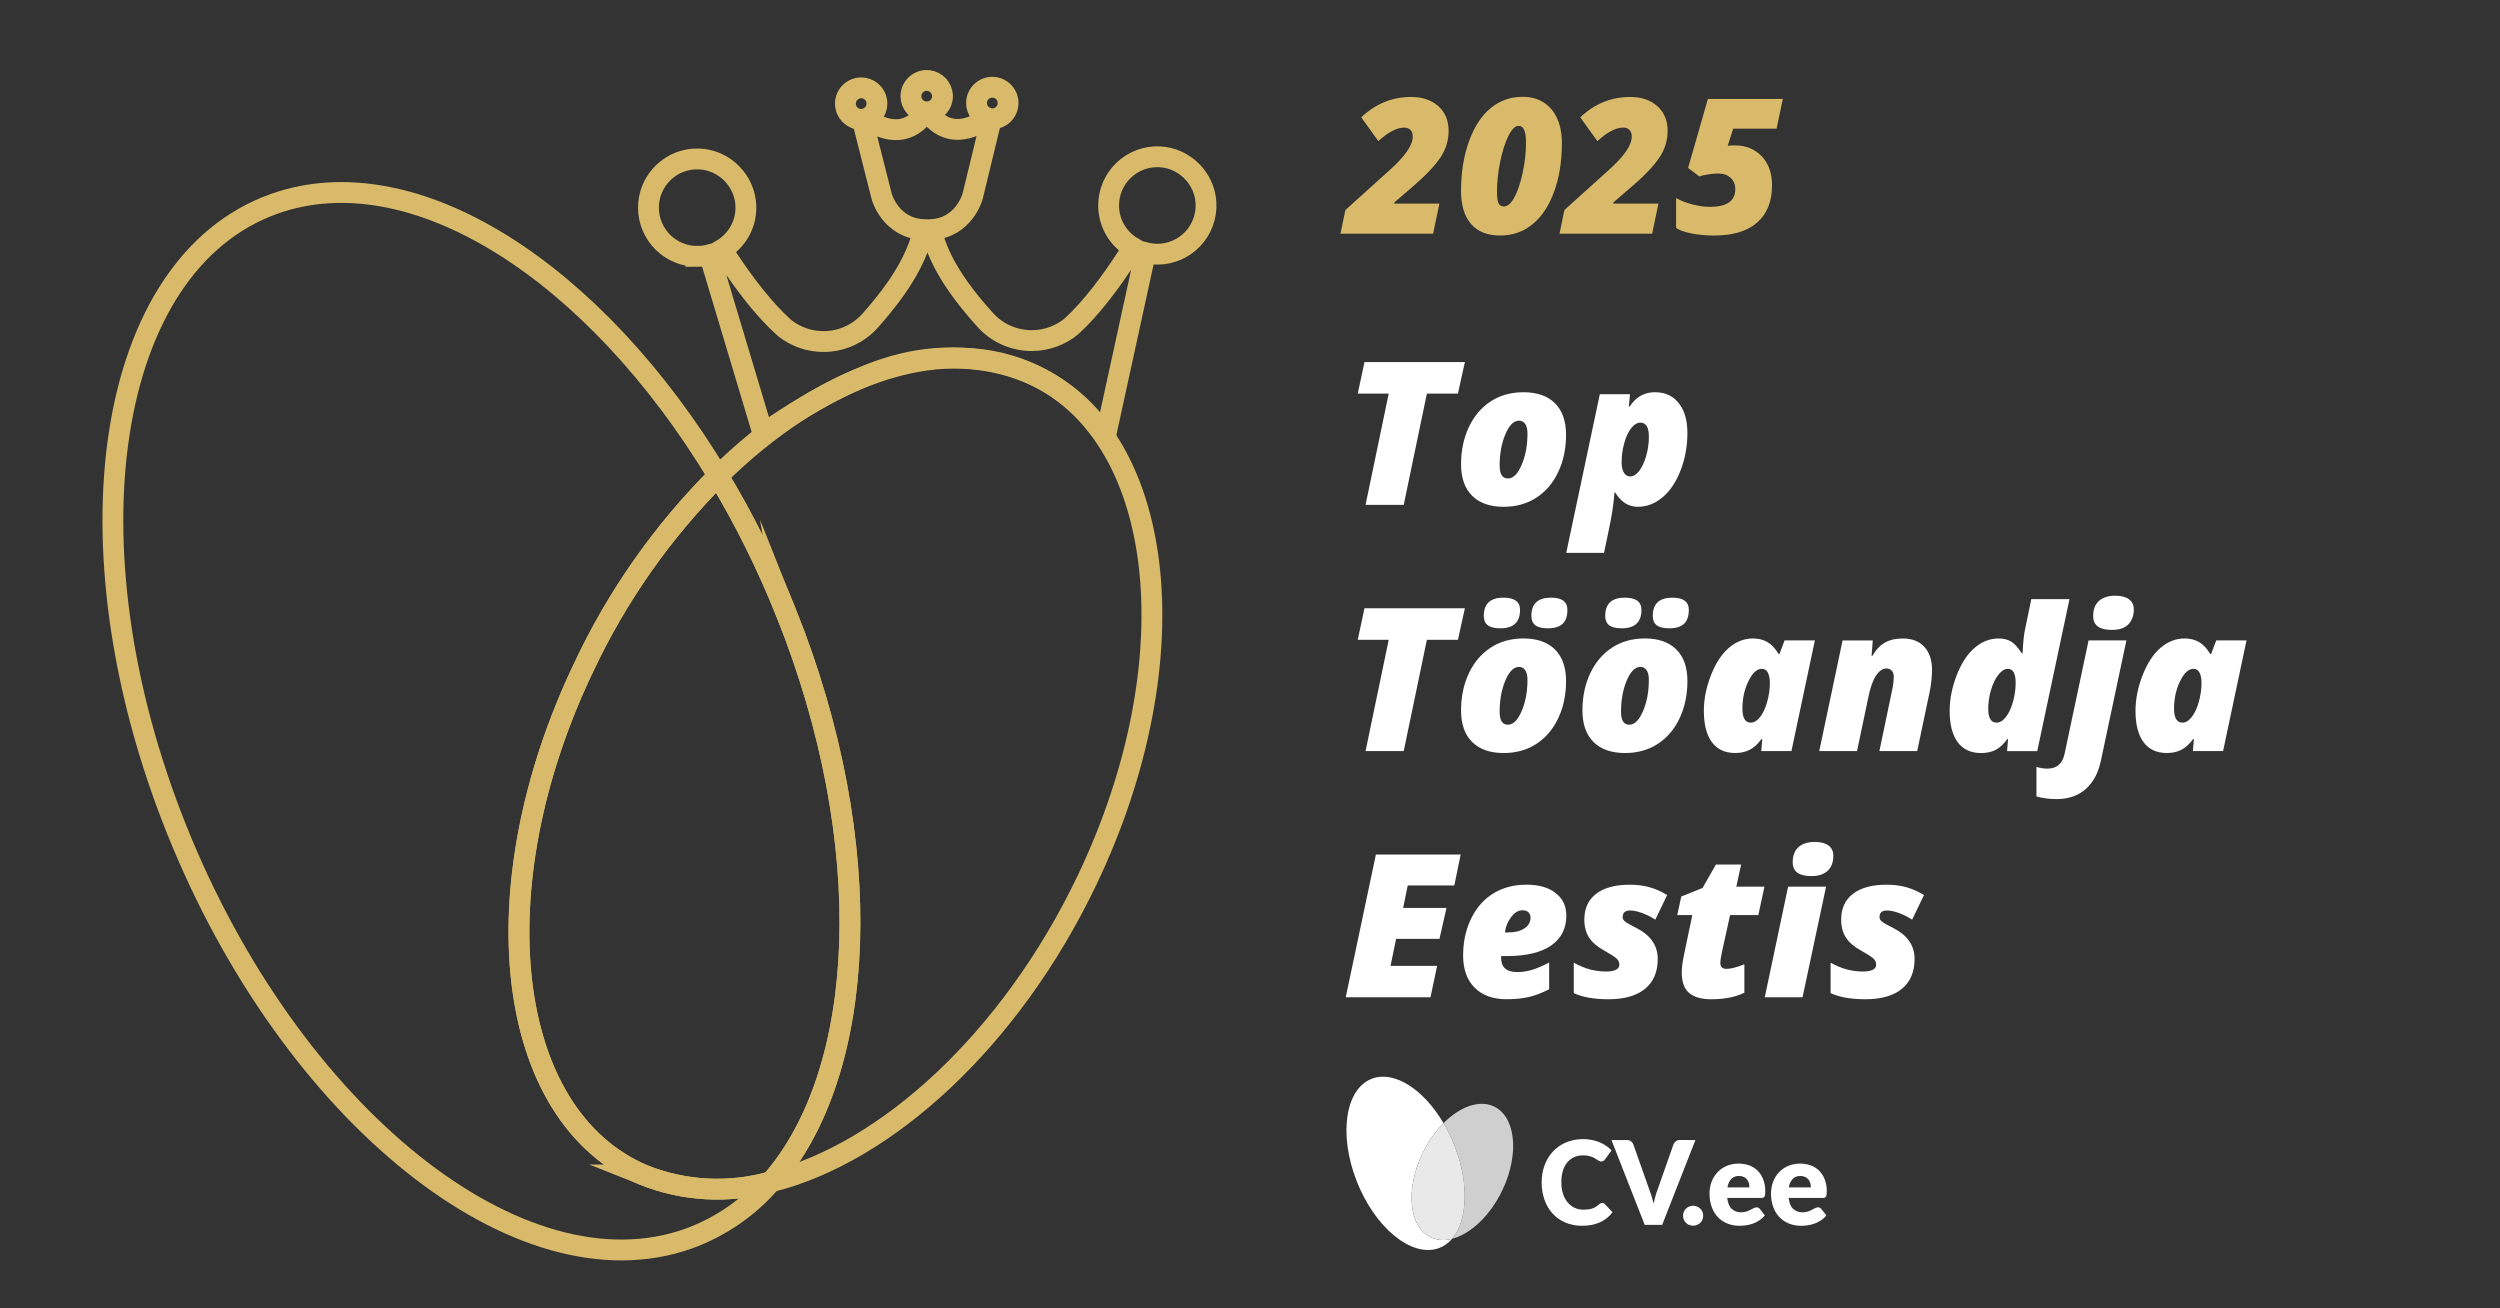 <?xml version="1.0" encoding="UTF-8"?>
<svg id="Layer_2" data-name="Layer 2" xmlns="http://www.w3.org/2000/svg" viewBox="0 0 1200 628">
  <rect x="0" y="0" width="1200" height="628" fill="#333333" stroke="none"/>
  <defs>
    <style>
      .cls-1 {
        fill: #e9e9ea;
      }

      .cls-2 {
        fill: #d0cfd0;
      }

      .cls-3 {
        fill: none;
        stroke: #d9ba6a;
        stroke-miterlimit: 10;
        stroke-width: 10px;
      }

      .cls-4 {
        fill: #fff;
      }

      .cls-5 {
        fill: #d9ba6a;
      }
    </style>
  </defs>
  <g>
    <path class="cls-5" d="M687.89,112.16h-44.46l2.34-11.33,21.37-19.29c7.31-6.52,10.97-11.84,10.97-15.97,0-1.44-.38-2.53-1.15-3.25-.77-.72-1.74-1.08-2.92-1.08-3.54,0-7.68,2.17-12.43,6.5l-8.23-11.42c6.9-6.52,14.88-9.78,23.94-9.78,5.4,0,9.75,1.47,13.05,4.4,3.3,2.94,4.96,6.91,4.96,11.92,0,4.48-1.28,8.69-3.85,12.61-2.57,3.92-6.96,8.57-13.18,13.94l-9.07,7.79v.53h21.68l-3.01,14.42Z"/>
    <path class="cls-5" d="M749.7,68.67c0,8.79-1.25,16.6-3.76,23.43-2.51,6.83-5.97,12.03-10.4,15.6-4.42,3.57-9.56,5.35-15.4,5.35-6.19,0-10.88-1.86-14.07-5.57-3.19-3.72-4.78-9.01-4.78-15.88,0-8.7,1.25-16.57,3.76-23.6s5.97-12.38,10.4-16.04c4.42-3.66,9.56-5.49,15.4-5.49,3.98,0,7.38.92,10.2,2.77,2.82,1.84,4.96,4.42,6.44,7.72,1.47,3.3,2.21,7.21,2.21,11.72ZM728.86,60.44c-1.62,0-3.25,1.64-4.87,4.91-1.62,3.27-2.94,7.43-3.94,12.48-1,5.04-1.5,9.75-1.5,14.11,0,2.48.22,4.29.66,5.44s1.33,1.73,2.65,1.73c1.71,0,3.35-1.39,4.93-4.18,1.58-2.79,2.92-6.7,4.03-11.75,1.11-5.04,1.66-10,1.66-14.87,0-2.51-.27-4.45-.82-5.82-.55-1.37-1.48-2.06-2.81-2.06Z"/>
    <path class="cls-5" d="M793.02,112.16h-44.46l2.34-11.33,21.37-19.29c7.31-6.52,10.97-11.84,10.97-15.97,0-1.44-.38-2.53-1.15-3.25-.77-.72-1.74-1.08-2.92-1.08-3.54,0-7.68,2.17-12.43,6.5l-8.23-11.42c6.9-6.52,14.88-9.78,23.94-9.78,5.4,0,9.75,1.47,13.05,4.4,3.3,2.94,4.96,6.91,4.96,11.92,0,4.48-1.28,8.69-3.85,12.61-2.57,3.92-6.96,8.57-13.18,13.94l-9.07,7.79v.53h21.68l-3.01,14.42Z"/>
    <path class="cls-5" d="M832.61,69.78c5.34,0,9.67,1.73,12.99,5.2,3.32,3.47,4.98,8.13,4.98,14,0,7.7-2.38,13.63-7.12,17.81-4.75,4.17-11.62,6.26-20.62,6.26-3.8,0-7.41-.32-10.82-.97-3.41-.65-5.91-1.55-7.5-2.7v-14.33c2.33,1.33,5,2.37,8.01,3.12,3.01.75,5.72,1.13,8.14,1.13,8.17,0,12.26-2.83,12.26-8.5,0-2.24-.75-4.06-2.23-5.44-1.49-1.39-3.5-2.08-6.04-2.08-1.56,0-3.2.15-4.91.44-1.71.29-3.07.62-4.07.97l-5.4-4.07,9.51-33.14h35.97l-3.01,14.29h-20.84l-2.61,8.19c1.03-.12,2.14-.18,3.32-.18Z"/>
  </g>
  <g>
    <path class="cls-4" d="M673.8,242.33h-18.33l11.11-53.39h-14.86l3.23-15.14h48.19l-3.33,15.14h-14.91l-11.11,53.39Z"/>
    <path class="cls-4" d="M721.75,243.26c-6.53,0-11.57-1.77-15.12-5.3-3.55-3.53-5.32-8.58-5.32-15.14s1.24-12.49,3.73-17.79,5.98-9.41,10.48-12.35c4.5-2.94,9.75-4.41,15.75-4.41,6.53,0,11.57,1.77,15.12,5.3,3.55,3.53,5.32,8.58,5.32,15.14s-1.24,12.49-3.73,17.79-5.98,9.41-10.48,12.35c-4.5,2.94-9.75,4.41-15.75,4.41ZM729.16,201.92c-2.56,0-4.76,2.18-6.59,6.54s-2.74,9.35-2.74,14.98c0,4.16,1.31,6.23,3.94,6.23s4.73-2.17,6.61-6.52c1.88-4.34,2.81-9.34,2.81-15,0-2.06-.36-3.62-1.08-4.66-.72-1.05-1.7-1.57-2.95-1.57Z"/>
    <path class="cls-4" d="M786.16,243.26c-4.47,0-8.08-2.27-10.83-6.8h-.38c-.38,5.19-1.25,10.98-2.62,17.39l-2.39,11.53h-18.14l16.12-76.17h14.48l-.56,5.95h.38c3-4.59,7.03-6.89,12.09-6.89s8.7,1.74,11.48,5.23c2.78,3.48,4.17,8.27,4.17,14.37s-1.09,12.32-3.28,17.93c-2.19,5.61-5.09,9.92-8.7,12.94-3.61,3.02-7.55,4.52-11.84,4.52ZM787.42,202.86c-1.56,0-3.05.89-4.45,2.67s-2.52,4.19-3.35,7.22c-.83,3.03-1.24,6.11-1.24,9.23,0,2.03.36,3.66,1.08,4.88s1.73,1.83,3.05,1.83c1.5,0,2.94-.89,4.31-2.67s2.49-4.17,3.35-7.17,1.29-6.08,1.29-9.23c0-4.5-1.34-6.75-4.03-6.75Z"/>
    <path class="cls-4" d="M673.8,360.51h-18.33l11.11-53.39h-14.86l3.23-15.14h48.19l-3.33,15.14h-14.91l-11.11,53.39Z"/>
    <path class="cls-4" d="M721.75,361.45c-6.53,0-11.57-1.77-15.12-5.3s-5.32-8.58-5.32-15.14,1.24-12.49,3.73-17.79,5.98-9.41,10.48-12.35,9.75-4.41,15.75-4.41c6.53,0,11.57,1.77,15.12,5.3s5.32,8.58,5.32,15.14-1.24,12.49-3.73,17.79-5.98,9.41-10.48,12.35-9.75,4.41-15.75,4.41ZM712.23,295.64c0-5.84,3.14-8.77,9.42-8.77,5.31,0,7.97,1.95,7.97,5.86,0,5.91-3.14,8.86-9.42,8.86-2.75,0-4.77-.48-6.05-1.45s-1.92-2.47-1.92-4.5ZM729.16,320.11c-2.56,0-4.76,2.18-6.59,6.54s-2.74,9.35-2.74,14.98c0,4.16,1.31,6.23,3.94,6.23s4.73-2.17,6.61-6.52,2.81-9.34,2.81-15c0-2.06-.36-3.62-1.08-4.66s-1.7-1.57-2.95-1.57ZM735.06,295.64c0-5.84,3.14-8.77,9.42-8.77,5.25,0,7.88,1.95,7.88,5.86,0,3.03-.77,5.27-2.32,6.7s-3.88,2.16-7.01,2.16c-2.75,0-4.77-.48-6.05-1.45s-1.92-2.47-1.92-4.5Z"/>
    <path class="cls-4" d="M780.01,361.45c-6.53,0-11.57-1.77-15.12-5.3s-5.32-8.58-5.32-15.14,1.24-12.49,3.73-17.79,5.98-9.41,10.48-12.35,9.75-4.41,15.75-4.41c6.53,0,11.57,1.77,15.12,5.3s5.32,8.58,5.32,15.14-1.24,12.49-3.73,17.79-5.98,9.41-10.48,12.35-9.75,4.41-15.75,4.41ZM770.5,295.64c0-5.84,3.14-8.77,9.42-8.77,5.31,0,7.97,1.95,7.97,5.86,0,5.91-3.14,8.86-9.42,8.86-2.75,0-4.77-.48-6.05-1.45s-1.92-2.47-1.92-4.5ZM787.42,320.11c-2.56,0-4.76,2.18-6.59,6.54s-2.74,9.35-2.74,14.98c0,4.16,1.31,6.23,3.94,6.23s4.73-2.17,6.61-6.52,2.81-9.34,2.81-15c0-2.06-.36-3.62-1.08-4.66s-1.7-1.57-2.95-1.57ZM793.33,295.64c0-5.84,3.14-8.77,9.42-8.77,5.25,0,7.88,1.95,7.88,5.86,0,3.03-.77,5.27-2.32,6.7s-3.88,2.16-7.01,2.16c-2.75,0-4.77-.48-6.05-1.45s-1.92-2.47-1.92-4.5Z"/>
    <path class="cls-4" d="M859.89,360.51h-14.48l.47-5.77h-.38c-1.75,2.44-3.64,4.16-5.67,5.18s-4.33,1.52-6.89,1.52c-4.94,0-8.69-1.74-11.25-5.23s-3.84-8.49-3.84-15.02c0-5.59,1.14-11.3,3.42-17.11s5.16-10.2,8.65-13.17,7.34-4.45,11.55-4.45c2.62,0,4.94.59,6.94,1.76s3.78,3.09,5.34,5.74h.38l2.48-6.56h14.53l-11.25,53.11ZM840.39,346.87c1.56,0,3.05-.91,4.48-2.74s2.55-4.27,3.4-7.34,1.27-6.06,1.27-9c0-2.03-.31-3.66-.94-4.9s-1.59-1.85-2.91-1.85c-2.38,0-4.52,1.98-6.45,5.93s-2.88,8.35-2.88,13.2c0,4.47,1.34,6.7,4.03,6.7Z"/>
    <path class="cls-4" d="M909.01,324.89c0-1.34-.34-2.35-1.03-3.02s-1.52-1.01-2.48-1.01c-1.78,0-3.43,1.11-4.95,3.33s-2.76,5.69-3.73,10.41l-5.44,25.92h-18.14l11.2-53.11h14.48l-.56,7.41h.38c1.72-2.97,3.74-5.1,6.07-6.4s5.18-1.95,8.55-1.95c4.41,0,7.84,1.34,10.31,4.01s3.7,6.37,3.7,11.09c0,3.31-.39,6.89-1.17,10.73l-5.95,28.22h-18.14l6.05-28.97c.56-2.44.84-4.66.84-6.66Z"/>
    <path class="cls-4" d="M959.36,306.47c2.34,0,4.31.48,5.91,1.43s3.33,2.85,5.2,5.7h.38l.09-1.73c.22-4.31.61-7.7,1.17-10.17l2.91-14.11h18.33l-15.47,72.94h-14.48l.47-5.77h-.38c-1.78,2.47-3.66,4.2-5.62,5.2s-4.28,1.5-6.94,1.5c-4.94,0-8.69-1.74-11.25-5.23s-3.84-8.49-3.84-15.02c0-5.56,1.12-11.23,3.35-17.02s5.1-10.18,8.6-13.2,7.36-4.52,11.58-4.52ZM958.37,346.87c1.56,0,3.05-.91,4.48-2.74s2.55-4.27,3.4-7.34,1.27-6.06,1.27-9c0-4.5-1.25-6.75-3.75-6.75-1.53,0-3.03.92-4.5,2.77s-2.66,4.27-3.56,7.29-1.36,6.04-1.36,9.07c0,4.47,1.34,6.7,4.03,6.7Z"/>
    <path class="cls-4" d="M987.2,383.57c-3.44,0-6.67-.42-9.7-1.27v-14.2c1.75.56,3.5.84,5.25.84,4.44,0,7.17-2.3,8.2-6.89l11.58-54.66h18.14l-12.19,57.52c-1.25,6.03-3.7,10.65-7.36,13.85s-8.3,4.8-13.92,4.8ZM1004.73,295.73c0-3.22.93-5.66,2.79-7.31s4.46-2.48,7.8-2.48c2.84,0,5.04.57,6.59,1.71s2.32,2.77,2.32,4.9c0,2.94-.86,5.3-2.58,7.1s-4.38,2.7-7.97,2.7c-5.97,0-8.95-2.2-8.95-6.61Z"/>
    <path class="cls-4" d="M1067.08,360.51h-14.48l.47-5.77h-.38c-1.75,2.44-3.64,4.16-5.67,5.18s-4.33,1.52-6.89,1.52c-4.94,0-8.69-1.74-11.25-5.23s-3.84-8.49-3.84-15.02c0-5.59,1.14-11.3,3.42-17.11s5.16-10.2,8.65-13.17,7.34-4.45,11.55-4.45c2.62,0,4.94.59,6.94,1.76s3.78,3.09,5.34,5.74h.38l2.48-6.56h14.53l-11.25,53.11ZM1047.58,346.87c1.56,0,3.05-.91,4.48-2.74s2.55-4.27,3.4-7.34,1.27-6.06,1.27-9c0-2.03-.31-3.66-.94-4.9s-1.59-1.85-2.91-1.85c-2.38,0-4.52,1.98-6.45,5.93s-2.88,8.35-2.88,13.2c0,4.47,1.34,6.7,4.03,6.7Z"/>
    <path class="cls-4" d="M686.64,478.7h-40.69l14.48-68.53h40.69l-3.05,14.86h-22.36l-2.2,10.78h20.81l-3.38,14.86h-20.81l-2.67,12.94h22.36l-3.19,15.09Z"/>
    <path class="cls-4" d="M723.3,479.64c-6.62,0-11.78-1.85-15.47-5.55s-5.53-8.85-5.53-15.45,1.3-12.54,3.91-17.84,6.19-9.31,10.73-12.05,9.8-4.1,15.77-4.1,10.61,1.34,14.02,4.03,5.11,6.27,5.11,10.73c0,6.28-2.45,11.1-7.34,14.46s-11.96,5.04-21.21,5.04h-2.77v.75c0,4.62,2.56,6.94,7.69,6.94,2.47,0,4.89-.37,7.27-1.1s5.08-1.9,8.11-3.49v12.84c-3.5,1.78-6.77,3.02-9.8,3.73s-6.53,1.05-10.5,1.05ZM730.7,436.93c-1.91,0-3.69,1.09-5.34,3.26s-2.66,4.63-3,7.38h1.36c3.41,0,6.08-.65,8.02-1.95s2.91-3.01,2.91-5.13c0-1-.31-1.84-.94-2.53s-1.62-1.03-3-1.03Z"/>
    <path class="cls-4" d="M795.72,460.28c0,6.22-2.03,11-6.09,14.34s-9.91,5.02-17.53,5.02c-6.94,0-12.5-.98-16.69-2.95v-14.58c2.88,1.56,5.55,2.66,8.02,3.28s4.97.94,7.5.94c2.12,0,3.72-.29,4.78-.87s1.59-1.38,1.59-2.41c0-1.09-.41-2.04-1.22-2.84s-2.84-2.12-6.09-3.96c-3.31-1.81-5.73-3.89-7.24-6.23s-2.27-5.2-2.27-8.58c0-5.38,1.89-9.52,5.67-12.42s9.16-4.36,16.12-4.36c3.5,0,6.69.41,9.56,1.22s5.67,2.06,8.39,3.75l-5.67,11.81c-2.06-1.34-4.2-2.41-6.4-3.21s-4.1-1.2-5.7-1.2c-2.38,0-3.56,1.06-3.56,3.19,0,.91.49,1.7,1.48,2.39s2.59,1.58,4.8,2.67c7.03,3.5,10.55,8.5,10.55,15Z"/>
    <path class="cls-4" d="M828.72,465.06c2.06,0,4.92-.73,8.58-2.2v13.64c-4.25,2.09-9.56,3.14-15.94,3.14-4.62,0-8.13-.99-10.52-2.98s-3.59-5.24-3.59-9.77c0-2.38.38-5.31,1.12-8.81l3.94-18.84h-7.22l1.92-8.91,10.22-4.12,6.42-11.25h12.09l-2.3,10.64h13.5l-2.95,13.64h-13.55l-3.94,17.95c-.5,2.41-.75,4.05-.75,4.92,0,1.97.98,2.95,2.95,2.95Z"/>
    <path class="cls-4" d="M865.23,478.7h-18.14l11.2-53.11h18.23l-11.3,53.11ZM860.5,413.92c0-3.22.93-5.66,2.79-7.31s4.46-2.48,7.8-2.48c2.84,0,5.04.57,6.59,1.71s2.32,2.77,2.32,4.9c0,3.12-.91,5.54-2.72,7.24s-4.42,2.55-7.83,2.55c-5.97,0-8.95-2.2-8.95-6.61Z"/>
    <path class="cls-4" d="M919,460.28c0,6.22-2.03,11-6.09,14.34s-9.91,5.02-17.53,5.02c-6.94,0-12.5-.98-16.69-2.95v-14.58c2.88,1.56,5.55,2.66,8.02,3.28s4.97.94,7.5.94c2.12,0,3.72-.29,4.78-.87s1.59-1.38,1.59-2.41c0-1.09-.41-2.04-1.22-2.84s-2.84-2.12-6.09-3.96c-3.31-1.81-5.73-3.89-7.24-6.23s-2.27-5.2-2.27-8.58c0-5.38,1.89-9.52,5.67-12.42s9.16-4.36,16.12-4.36c3.5,0,6.69.41,9.56,1.22s5.67,2.06,8.39,3.75l-5.67,11.81c-2.06-1.34-4.2-2.41-6.4-3.21s-4.1-1.2-5.7-1.2c-2.38,0-3.56,1.06-3.56,3.19,0,.91.49,1.7,1.48,2.39s2.59,1.58,4.8,2.67c7.03,3.5,10.55,8.5,10.55,15Z"/>
  </g>
  <g>
    <path class="cls-3" d="M334.75,123.08c2,0,3.92-.3,5.77-.78,8.59,28.65,17.17,57.31,25.76,85.96,3.59-2.57,8.61-6.02,14.77-9.85,1.44-.89,15.33-9.48,27.08-14.77,10.22-4.6,29.13-13.12,53.85-11.69,8.07.47,29.41,1.99,49.54,17.23,9.32,7.06,15.39,14.8,19.08,20.31,6.42-29.4,12.83-58.8,19.25-88.2,1.85.46,3.78.73,5.78.72,13.33-.06,24-11.27,23.23-24.75-.67-11.8-10.39-21.42-22.19-21.99-13.49-.65-24.6,10.14-24.53,23.47.04,8.61,4.75,16.1,11.7,20.12-6.91,11.06-16.22,24.49-26.08,34.46-1.17,1.18-2.36,2.32-3.55,3.4-.03.03-.05.06-.08.08-5.14,4.15-11.65,6.65-18.76,6.68-8.74.04-16.62-3.64-22.13-9.57-.15-.15-.27-.29-.4-.44-16.05-17.77-22.8-30.66-25.96-43.24,15.99-.82,19.99-16.05,19.99-16.05l9.03-37.2c.15,0,.29.04.44.04,4.68-.02,8.35-4.29,7.38-9.13-.59-2.95-2.98-5.31-5.93-5.87-4.85-.92-9.08,2.79-9.05,7.47.02,3.45,2.35,6.31,5.51,7.21-17.49,11.93-26.22.99-28.66-3.01,3.95-.4,7.01-3.79,6.8-7.89-.18-3.65-3.08-6.74-6.71-7.14-4.58-.5-8.45,3.09-8.43,7.56.02,3.93,3.04,7.12,6.88,7.47-2.4,4.03-11.03,15.05-28.63,3.29,3.57-1.06,6.06-4.64,5.3-8.69-.56-2.98-2.95-5.39-5.92-5.97-4.87-.94-9.11,2.78-9.09,7.46.02,4.18,3.43,7.56,7.61,7.54.15,0,.29-.04.44-.05l9.39,37.11s4.15,15.19,20.15,15.85c-3.04,12.61-9.66,25.57-25.54,43.49-.12.15-.24.29-.39.44-5.46,5.98-13.3,9.74-22.04,9.78-7.11.03-13.65-2.4-18.82-6.5-.03-.02-.05-.05-.08-.08-1.2-1.07-2.4-2.2-3.58-3.37-9.95-9.87-19.39-23.21-26.41-34.21,7.06-4.18,11.75-11.94,11.5-20.78-.34-12.08-10.15-22.11-22.22-22.69-13.49-.65-24.6,10.13-24.54,23.47.06,12.91,10.58,23.33,23.49,23.27Z"/>
    <g>
      <path class="cls-3" d="M493.24,178.58c-44.01-18.7-100.55,2.59-148.54,49.86,12.62,20.98,23.53,42.93,32.63,65.66,44.49,111.02,39.23,220.29-7.2,273.17,55.39-13.89,114.96-68.12,151.57-144.64,50.93-106.4,38.2-215.67-28.45-244.04Z"/>
      <path class="cls-3" d="M308.8,563.96c-66.65-28.33-79.58-137.6-28.45-244,16.01-33.99,37.78-64.95,64.34-91.52-59.13-98.09-146.16-154.43-213.09-130.6-80.78,28.77-101.71,163.43-46.76,300.43,54.95,137,164.98,225.1,245.71,196.25,15.29-5.55,28.9-14.93,39.51-27.26-20.23,5.67-41.77,4.51-61.28-3.3Z"/>
      <path class="cls-3" d="M377.32,294.09c-9.1-22.72-20.01-44.68-32.63-65.66-26.56,26.57-48.33,57.53-64.34,91.52-50.93,106.4-38.2,215.67,28.45,244,19.52,7.82,41.07,8.98,61.32,3.3,46.44-52.88,51.69-162.15,7.2-273.17Z"/>
    </g>
  </g>
  <g>
    <path class="cls-2" d="M716.75,530.94c-7.07-3.07-16.14.42-23.84,8.16,2.03,3.44,3.78,7.04,5.24,10.77,7.14,18.19,6.3,36.09-1.16,44.76,8.88-2.28,18.44-11.16,24.32-23.7,8.17-17.44,6.13-35.34-4.57-39.99Z"/>
    <path class="cls-4" d="M687.15,594.1c-10.7-4.65-12.77-22.56-4.57-39.99,2.57-5.57,6.06-10.64,10.32-15-9.49-16.09-23.45-25.31-34.19-21.4-12.96,4.71-16.31,26.74-7.5,49.23,8.82,22.5,26.47,36.87,39.44,32.16,2.46-.91,4.64-2.44,6.34-4.47-3.25.93-6.71.74-9.84-.53Z"/>
    <path class="cls-1" d="M698.15,549.87c-1.46-3.73-3.22-7.33-5.24-10.77-4.26,4.36-7.75,9.43-10.32,15-8.17,17.44-6.13,35.34,4.57,39.99,3.13,1.28,6.59,1.47,9.84.53,7.45-8.67,8.29-26.57,1.16-44.76Z"/>
    <path class="cls-4" d="M769.06,577.4c.22,0,.43.05.64.12.24.1.46.24.64.44l3.67,3.91c-1.57,2.11-3.65,3.78-6.03,4.85-2.72,1.15-5.64,1.71-8.58,1.64-2.79.05-5.56-.49-8.13-1.58-2.31-1-4.4-2.48-6.1-4.36-1.7-1.91-3-4.15-3.83-6.59-.91-2.66-1.37-5.46-1.34-8.28-.03-2.85.46-5.69,1.45-8.36.91-2.45,2.29-4.69,4.07-6.58,1.78-1.87,3.92-3.33,6.29-4.3,3.91-1.54,8.17-1.93,12.29-1.13,1.27.25,2.51.62,3.71,1.12,1.12.46,2.19,1.03,3.19,1.72.92.64,1.78,1.37,2.55,2.18l-3.12,4.27c-.21.27-.44.51-.71.71-.34.23-.74.35-1.15.32-.32,0-.64-.07-.93-.22-.29-.15-.6-.33-.93-.54l-1.09-.7c-.44-.28-.91-.51-1.39-.7-.62-.23-1.26-.41-1.92-.54-.84-.16-1.7-.24-2.55-.22-1.44-.02-2.87.27-4.2.86-1.27.58-2.39,1.44-3.28,2.53-.97,1.2-1.7,2.58-2.13,4.08-.51,1.8-.75,3.67-.7,5.54-.03,1.89.25,3.77.83,5.56.49,1.5,1.26,2.89,2.27,4.09.92,1.08,2.06,1.95,3.35,2.54,1.29.58,2.69.88,4.1.87.77,0,1.54-.04,2.3-.13.65-.08,1.29-.21,1.92-.42.59-.19,1.16-.45,1.7-.78.57-.36,1.11-.78,1.61-1.24.22-.18.46-.34.72-.46.26-.12.53-.19.82-.19Z"/>
    <path class="cls-4" d="M813.8,547.23l-15.96,40.7h-8.38l-15.96-40.7h7.44c.68-.03,1.36.17,1.92.57.49.38.88.89,1.12,1.47l7.71,21.79c.37.95.72,1.96,1.07,3.11s.64,2.31.98,3.53c.26-1.23.54-2.4.86-3.53.32-1.12.64-2.17,1.02-3.11l7.66-21.79c.23-.56.61-1.05,1.09-1.42.55-.44,1.22-.67,1.92-.65l7.52.03Z"/>
    <path class="cls-4" d="M807.87,583.54c0-.64.12-1.28.37-1.87.24-.57.58-1.08,1.01-1.51.44-.43.96-.78,1.52-1.02.61-.26,1.26-.39,1.92-.38.66-.01,1.31.12,1.92.38.57.24,1.09.58,1.53,1.02.9.88,1.41,2.1,1.4,3.38,0,.65-.12,1.29-.37,1.89-.24.57-.59,1.09-1.03,1.52-.44.43-.96.78-1.53,1-.61.25-1.26.37-1.92.37-.66,0-1.31-.12-1.92-.37-.57-.23-1.08-.57-1.52-1-.43-.43-.77-.95-1.01-1.52-.25-.6-.38-1.24-.37-1.89Z"/>
    <path class="cls-4" d="M829.06,575c.28,2.42,1,4.18,2.16,5.26,1.24,1.12,2.86,1.71,4.51,1.64.87.02,1.73-.1,2.55-.37.66-.22,1.3-.49,1.92-.81l1.53-.81c.45-.24.96-.37,1.47-.37.6-.03,1.18.25,1.53.76l2.41,3.1c-.82.97-1.77,1.81-2.83,2.5-.98.63-2.03,1.13-3.12,1.51-1.04.35-2.11.61-3.19.75-1.01.14-2.03.21-3.05.22-1.91.02-3.8-.32-5.59-1-1.71-.64-3.27-1.64-4.57-2.94-1.35-1.38-2.4-3.04-3.09-4.86-.79-2.16-1.18-4.45-1.13-6.76-.01-1.88.32-3.75.97-5.5,1.26-3.45,3.86-6.22,7.19-7.66,3.52-1.43,7.42-1.52,11-.25,1.51.57,2.88,1.45,4.02,2.61,1.15,1.19,2.04,2.61,2.62,4.17.66,1.79.98,3.69.95,5.6,0,.53-.02,1.06-.08,1.59-.03.34-.14.68-.3.98-.13.23-.34.41-.59.5-.3.11-.62.15-.95.14h-16.35ZM839.73,569.97c0-.68-.09-1.36-.26-2.02-.16-.63-.45-1.22-.84-1.74-.42-.53-.95-.96-1.55-1.25-.73-.34-1.52-.5-2.32-.48-1.4-.08-2.76.43-3.77,1.42-1,1.13-1.63,2.55-1.8,4.06h10.56Z"/>
    <path class="cls-4" d="M858.55,575c.27,2.42.99,4.17,2.16,5.26,1.24,1.12,2.86,1.71,4.51,1.64.87.02,1.73-.1,2.55-.37.66-.21,1.3-.48,1.92-.81.56-.3,1.07-.57,1.53-.81.45-.24.95-.36,1.46-.37.6-.04,1.18.25,1.53.76l2.46,3.1c-.81.97-1.77,1.82-2.83,2.5-.98.63-2.02,1.14-3.12,1.51-1.04.35-2.11.61-3.19.75-1.01.14-2.03.21-3.05.22-1.91.01-3.8-.32-5.59-1-1.71-.64-3.26-1.64-4.57-2.94-1.36-1.38-2.41-3.04-3.09-4.86-.8-2.16-1.18-4.45-1.14-6.76,0-1.88.32-3.75.97-5.5,1.26-3.45,3.86-6.22,7.19-7.66,3.52-1.43,7.42-1.52,11-.25,1.51.56,2.88,1.45,4.02,2.61,1.15,1.19,2.05,2.61,2.62,4.17.66,1.79.98,3.69.95,5.6,0,.53-.02,1.06-.08,1.59-.03.34-.13.68-.3.98-.13.23-.34.41-.59.5-.3.11-.62.15-.95.14h-16.38ZM869.21,569.97c0-.68-.08-1.36-.26-2.02-.17-.63-.46-1.22-.85-1.74-.42-.53-.94-.96-1.55-1.25-.73-.33-1.52-.5-2.32-.48-1.4-.08-2.76.43-3.77,1.42-1,1.13-1.64,2.55-1.82,4.06h10.57Z"/>
  </g>
</svg>